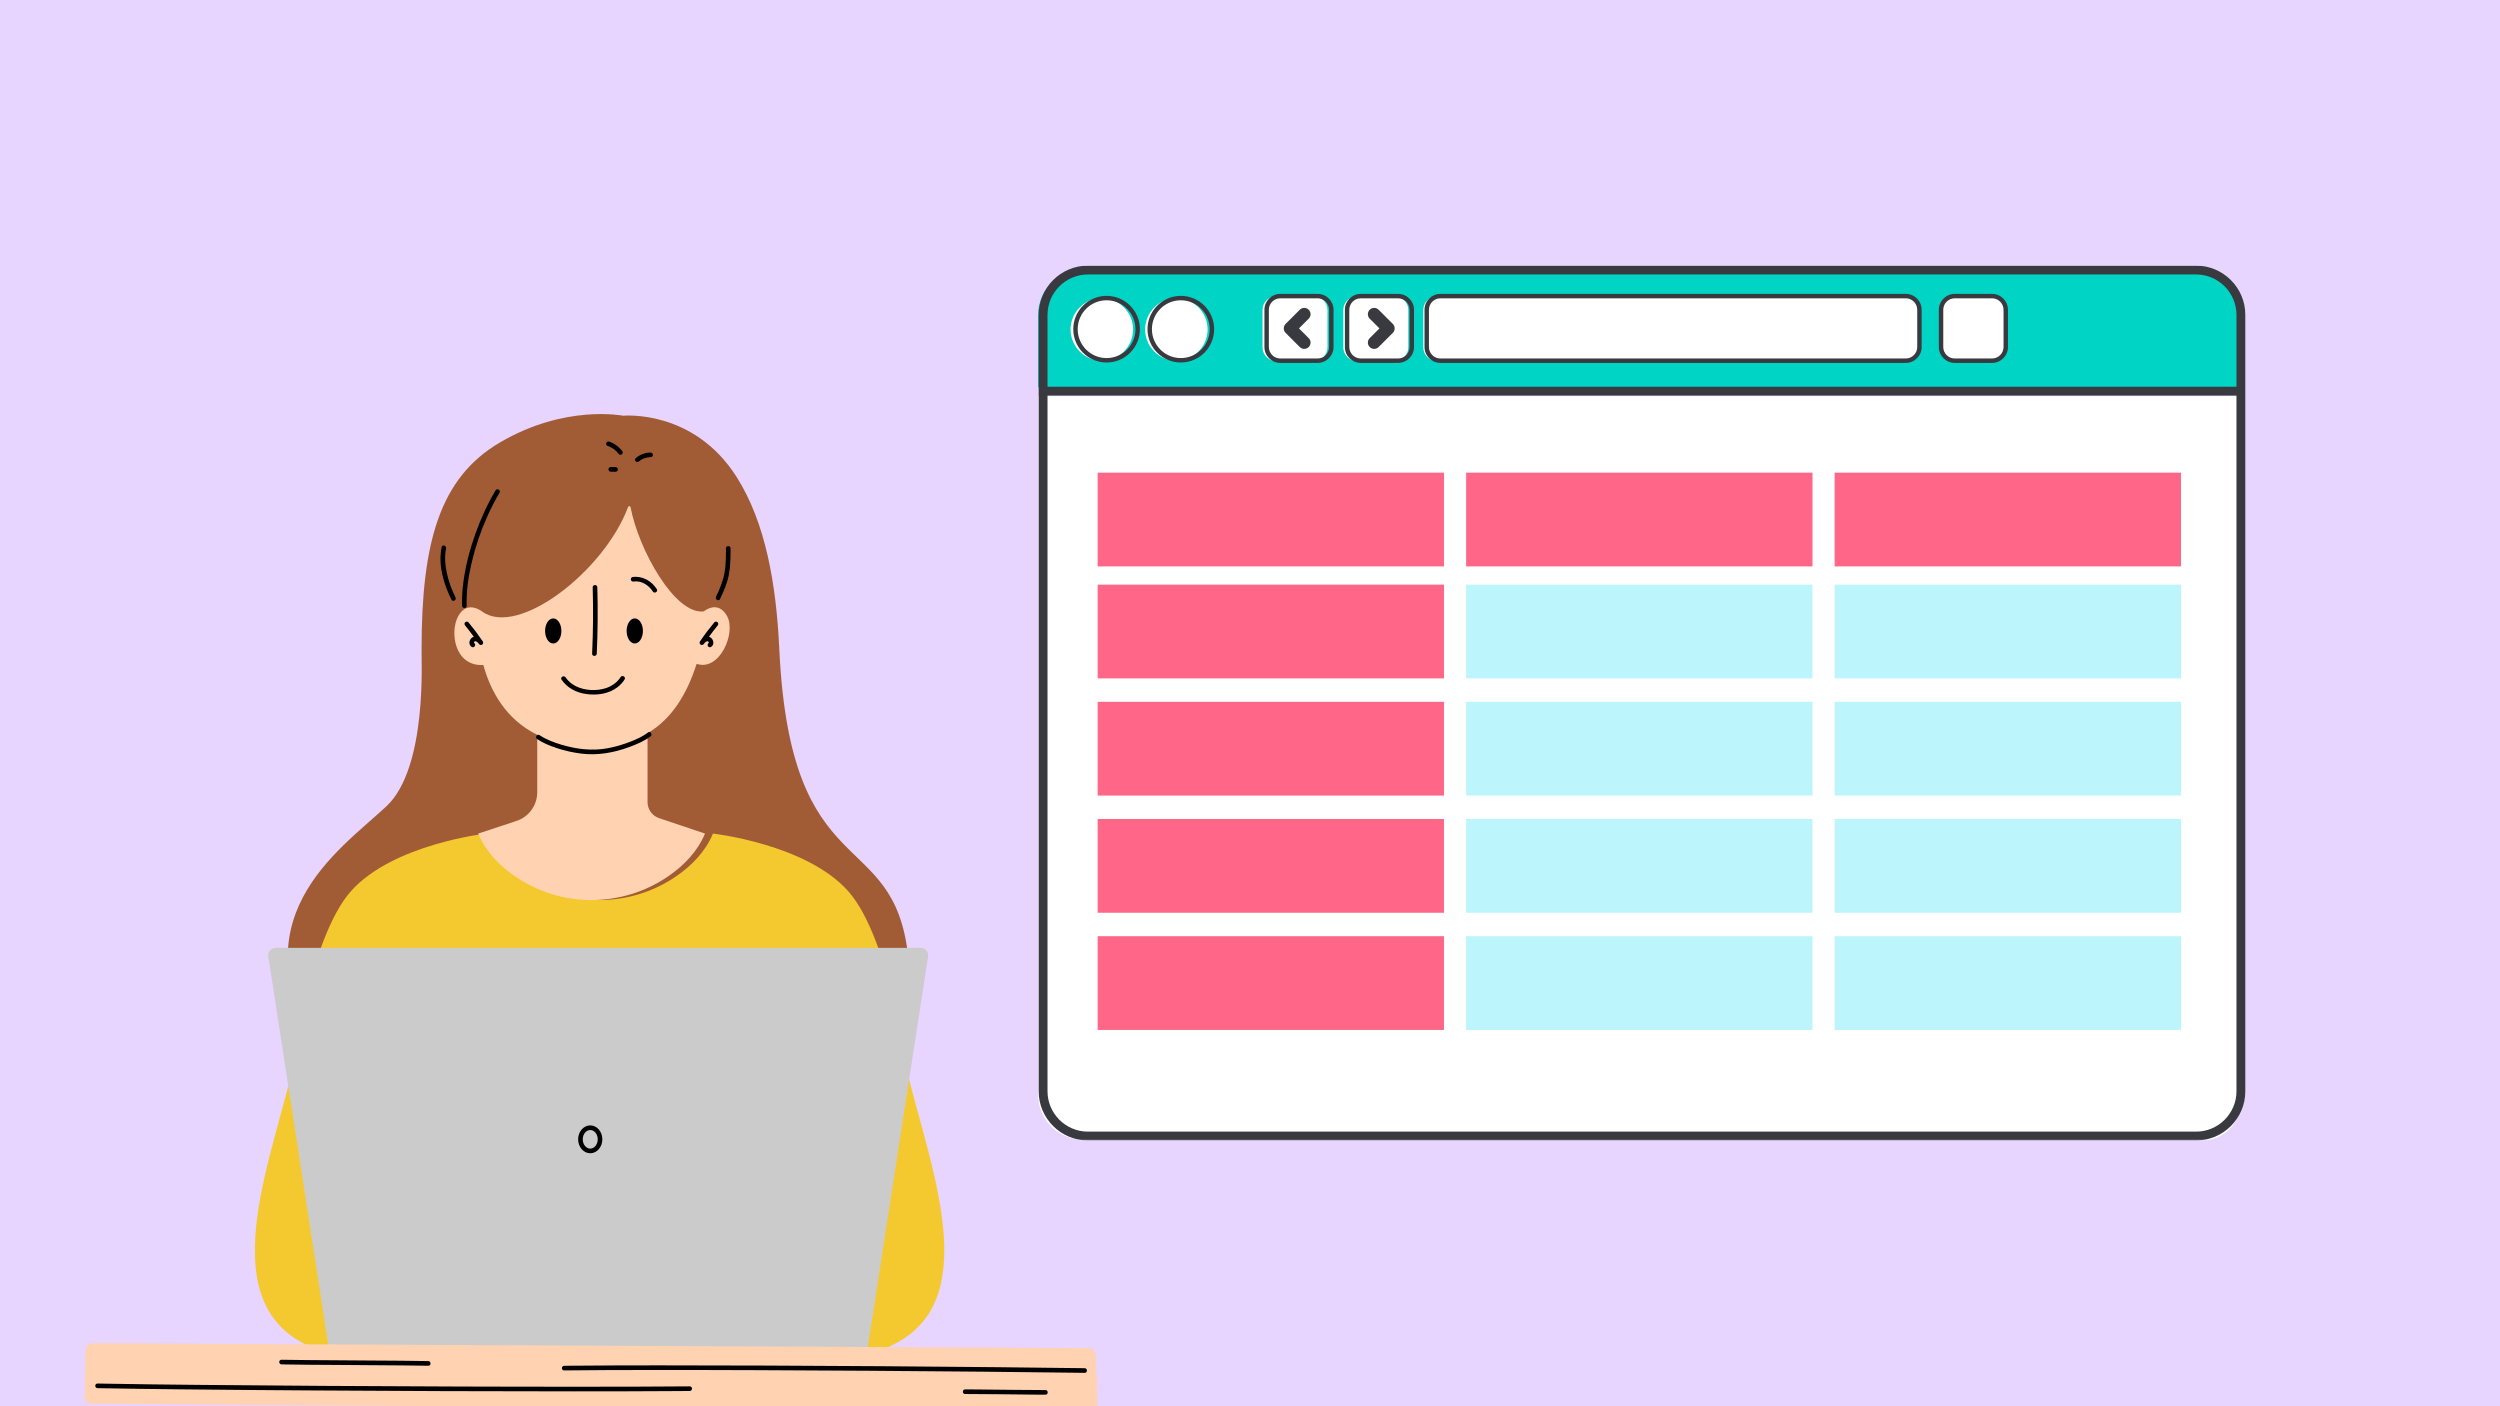 <?xml version="1.0" encoding="UTF-8"?> <svg xmlns="http://www.w3.org/2000/svg" width="1920" height="1080" viewBox="0 0 1920 1080" fill="none"><rect x="0" y="0" width="1920" height="1080" fill="#808080" stroke="none"/><g clip-path="url(#clip0_575_269)"><rect width="1920" height="1080" fill="#E7D4FF"></rect><path d="M2112 -108H-192V1188H2112V-108Z" fill="white"></path><path d="M2112 -108H-192V1188H2112V-108Z" fill="#E7D4FF"></path><path fill-rule="evenodd" clip-rule="evenodd" d="M797.227 297.406H1720.99V241.96C1720.99 222.958 1705.45 207.414 1686.45 207.414H831.772C812.776 207.414 797.227 222.958 797.227 241.96V297.406Z" fill="#00D4C5"></path><path fill-rule="evenodd" clip-rule="evenodd" d="M1720.99 304.229H797.227V840.746C797.227 859.743 812.776 875.292 831.772 875.292H1686.45C1705.45 875.292 1720.99 859.743 1720.99 840.746V304.229ZM846.191 229.025C859.446 229.025 870.185 239.765 870.185 253.014C870.185 266.263 859.446 277.002 846.191 277.002C832.942 277.002 822.202 266.263 822.202 253.014C822.202 239.765 832.942 229.025 846.191 229.025ZM903.451 229.025C916.7 229.025 927.44 239.765 927.44 253.014C927.44 266.263 916.7 277.002 903.451 277.002C890.202 277.002 879.457 266.263 879.457 253.014C879.457 239.765 890.202 229.025 903.451 229.025ZM1103.64 227.498H1462.53C1468.34 227.498 1473.09 232.247 1473.09 238.049V266.771C1473.09 272.573 1468.34 277.322 1462.53 277.322H1103.64C1097.84 277.322 1093.09 272.573 1093.09 266.771V238.049C1093.09 232.247 1097.84 227.498 1103.64 227.498ZM1500.3 227.498H1529.09C1534.9 227.498 1539.65 232.247 1539.65 238.049V266.771C1539.65 272.573 1534.9 277.322 1529.09 277.322H1500.3C1494.5 277.322 1489.74 272.573 1489.74 266.771V238.049C1489.74 232.247 1494.49 227.498 1500.3 227.498ZM980.177 227.498H1008.96C1014.77 227.498 1019.52 232.247 1019.52 238.049V266.771C1019.52 272.573 1014.77 277.322 1008.96 277.322H980.177C974.369 277.322 969.619 272.573 969.619 266.771V238.049C969.619 232.247 974.369 227.498 980.177 227.498ZM1042.23 227.498H1071.02C1076.83 227.498 1081.58 232.247 1081.58 238.049V266.771C1081.58 272.573 1076.82 277.322 1071.02 277.322H1042.23C1036.42 277.322 1031.67 272.573 1031.67 266.771V238.049C1031.67 232.247 1036.42 227.498 1042.23 227.498Z" fill="white"></path><mask id="mask0_575_269" style="mask-type:luminance" maskUnits="userSpaceOnUse" x="797" y="204" width="928" height="672"><path d="M797 204H1724.98V875.801H797V204Z" fill="white"></path></mask><g mask="url(#mask0_575_269)"><path d="M804 305H1721V846C1721 862.569 1707.57 876 1691 876H834C817.431 876 804 862.569 804 846V305Z" fill="white"></path><path fill-rule="evenodd" clip-rule="evenodd" d="M1005.09 237.875C1006.98 239.764 1006.98 242.846 1005.09 244.73L997.611 252.206L1005.09 259.687C1006.98 261.571 1006.98 264.652 1005.09 266.536C1003.2 268.426 1000.12 268.426 998.237 266.536L987.334 255.633C985.449 253.749 985.449 250.668 987.334 248.778L998.237 237.875C1000.12 235.991 1003.21 235.991 1005.09 237.875ZM1501.24 225.697H1529.9C1533.27 225.697 1536.32 227.076 1538.53 229.284C1540.74 231.497 1542.11 234.551 1542.11 237.908V266.509C1542.11 269.86 1540.74 272.908 1538.53 275.122L1538.52 275.133C1536.31 277.341 1533.25 278.714 1529.9 278.714H1501.24C1497.88 278.714 1494.83 277.341 1492.62 275.133H1492.61C1490.4 272.919 1489.03 269.865 1489.03 266.509V237.908C1489.03 234.551 1490.4 231.497 1492.61 229.284H1492.62C1494.83 227.07 1497.88 225.697 1501.24 225.697ZM835.494 204H1686.61C1697 204 1706.46 208.251 1713.31 215.101C1720.16 221.951 1724.41 231.404 1724.41 241.802V838.093C1724.41 848.491 1720.16 857.939 1713.31 864.788C1706.46 871.638 1697 875.889 1686.61 875.889H835.494C825.096 875.889 815.648 871.638 808.798 864.788C801.949 857.939 797.697 848.491 797.697 838.093V241.802C797.697 231.404 801.949 221.951 808.798 215.101C815.648 208.251 825.096 204 835.494 204ZM804.492 297.016H1717.61V241.802C1717.61 233.277 1714.12 225.527 1708.5 219.907C1702.88 214.288 1695.13 210.8 1686.61 210.8H835.494C826.974 210.8 819.218 214.288 813.599 219.907C807.98 225.527 804.492 233.277 804.492 241.802V297.016ZM1717.61 303.811H804.492V838.093C804.492 846.612 807.98 854.368 813.599 859.987C819.218 865.607 826.974 869.095 835.494 869.095H1686.61C1695.13 869.095 1702.88 865.607 1708.5 859.987C1714.12 854.368 1717.61 846.612 1717.61 838.093V303.811ZM849.852 227.218C856.922 227.218 863.321 230.086 867.946 234.716C872.576 239.347 875.444 245.746 875.444 252.81C875.444 259.874 872.576 266.273 867.946 270.903C863.321 275.534 856.922 278.396 849.852 278.396C842.788 278.396 836.389 275.534 831.759 270.903C827.128 266.273 824.266 259.874 824.266 252.81C824.266 245.74 827.128 239.347 831.759 234.716C836.389 230.086 842.788 227.218 849.852 227.218ZM865.545 237.117C861.53 233.101 855.982 230.619 849.852 230.619C843.728 230.619 838.18 233.101 834.165 237.117C830.149 241.132 827.666 246.68 827.666 252.81C827.666 258.94 830.149 264.488 834.165 268.503C838.18 272.518 843.728 275.001 849.852 275.001C855.982 275.001 861.53 272.518 865.545 268.503C869.561 264.488 872.043 258.94 872.043 252.81C872.043 246.68 869.561 241.132 865.545 237.117ZM906.874 227.218C913.938 227.218 920.337 230.086 924.967 234.716C929.598 239.347 932.46 245.746 932.46 252.81C932.46 259.874 929.598 266.273 924.967 270.903C920.337 275.534 913.938 278.396 906.874 278.396C899.804 278.396 893.411 275.534 888.78 270.903C884.15 266.273 881.282 259.874 881.282 252.81C881.282 245.74 884.15 239.347 888.78 234.716C893.411 230.086 899.804 227.218 906.874 227.218ZM922.561 237.117C918.546 233.101 912.998 230.619 906.874 230.619C900.744 230.619 895.196 233.101 891.181 237.117C887.165 241.132 884.683 246.68 884.683 252.81C884.683 258.94 887.165 264.488 891.181 268.503C895.196 272.518 900.744 275.001 906.874 275.001C912.998 275.001 918.546 272.518 922.561 268.503C926.577 264.488 929.065 258.94 929.065 252.81C929.065 246.68 926.577 241.132 922.561 237.117ZM983.28 225.697H1011.95C1015.31 225.697 1018.36 227.076 1020.57 229.284C1022.78 231.497 1024.16 234.551 1024.16 237.908V266.509C1024.16 269.86 1022.78 272.908 1020.57 275.122L1020.57 275.133C1018.35 277.341 1015.3 278.714 1011.95 278.714H983.28C979.924 278.714 976.875 277.341 974.661 275.133H974.656C972.442 272.919 971.069 269.865 971.069 266.509V237.908C971.069 234.551 972.442 231.497 974.656 229.284H974.661C976.875 227.07 979.924 225.697 983.28 225.697ZM1011.95 229.097H983.28C980.852 229.097 978.649 230.086 977.051 231.684C975.458 233.283 974.469 235.485 974.469 237.908V266.509C974.469 268.926 975.458 271.134 977.056 272.727C978.649 274.325 980.857 275.32 983.28 275.32H1011.95C1014.37 275.32 1016.58 274.331 1018.17 272.732L1018.18 272.727C1019.77 271.134 1020.76 268.931 1020.76 266.504V237.908C1020.76 235.485 1019.77 233.283 1018.17 231.684C1016.57 230.091 1014.37 229.097 1011.95 229.097ZM1045.07 225.697H1073.74C1077.1 225.697 1080.16 227.076 1082.37 229.284C1084.58 231.497 1085.95 234.551 1085.95 237.908V266.509C1085.95 269.86 1084.58 272.908 1082.37 275.122L1082.36 275.133C1080.15 277.341 1077.09 278.714 1073.74 278.714H1045.07C1041.72 278.714 1038.67 277.341 1036.46 275.133H1036.45C1034.24 272.919 1032.86 269.865 1032.86 266.509V237.908C1032.86 234.551 1034.24 231.497 1036.45 229.284H1036.46C1038.67 227.07 1041.72 225.697 1045.07 225.697ZM1073.74 229.097H1045.07C1042.65 229.097 1040.44 230.086 1038.85 231.684C1037.25 233.283 1036.26 235.485 1036.26 237.908V266.509C1036.26 268.926 1037.25 271.134 1038.85 272.727C1040.44 274.325 1042.65 275.32 1045.07 275.32H1073.74C1076.17 275.32 1078.37 274.331 1079.97 272.732L1079.97 272.727C1081.56 271.134 1082.55 268.931 1082.55 266.504V237.908C1082.55 235.485 1081.56 233.283 1079.97 231.684C1078.37 230.091 1076.16 229.097 1073.74 229.097ZM1106.23 225.697H1463.63C1466.98 225.697 1470.03 227.07 1472.25 229.284L1472.25 229.289C1474.46 231.508 1475.83 234.557 1475.83 237.908V266.509C1475.83 269.86 1474.46 272.914 1472.25 275.127V275.133C1470.04 277.341 1466.98 278.714 1463.63 278.714H1106.23C1102.87 278.714 1099.82 277.341 1097.61 275.133C1095.39 272.919 1094.02 269.865 1094.02 266.509V237.908C1094.02 234.551 1095.39 231.497 1097.61 229.284H1097.61C1099.83 227.07 1102.88 225.697 1106.23 225.697ZM1463.63 229.097H1106.23C1103.8 229.097 1101.6 230.086 1100.01 231.684C1098.41 233.283 1097.42 235.485 1097.42 237.908V266.509C1097.42 268.926 1098.41 271.134 1100.01 272.727C1101.61 274.325 1103.81 275.32 1106.23 275.32H1463.63C1466.04 275.32 1468.25 274.325 1469.84 272.727C1471.44 271.134 1472.44 268.931 1472.44 266.509V237.908C1472.44 235.485 1471.45 233.283 1469.85 231.69L1469.84 231.679C1468.25 230.086 1466.05 229.097 1463.63 229.097ZM1529.9 229.097H1501.24C1498.81 229.097 1496.61 230.086 1495.01 231.684C1493.41 233.283 1492.43 235.485 1492.43 237.908V266.509C1492.43 268.926 1493.41 271.134 1495.01 272.727C1496.61 274.325 1498.81 275.32 1501.24 275.32H1529.9C1532.33 275.32 1534.53 274.331 1536.13 272.732L1536.13 272.727C1537.73 271.134 1538.72 268.931 1538.72 266.504V237.908C1538.72 235.485 1537.73 233.283 1536.13 231.684C1534.53 230.091 1532.33 229.097 1529.9 229.097ZM1051.93 237.875C1050.05 239.764 1050.05 242.846 1051.93 244.73L1059.41 252.206L1051.93 259.687C1050.05 261.571 1050.05 264.652 1051.93 266.536C1053.81 268.426 1056.9 268.426 1058.78 266.536L1069.69 255.633C1071.57 253.749 1071.57 250.668 1069.69 248.778L1058.78 237.875C1056.9 235.991 1053.81 235.991 1051.93 237.875Z" fill="#393A3F"></path></g><rect x="843" y="449" width="266" height="72" fill="#FF6687"></rect><rect x="1126" y="449" width="266" height="72" fill="#BDF5FD"></rect><rect x="1409" y="449" width="266" height="72" fill="#BDF5FD"></rect><rect x="1409" y="539" width="266" height="72" fill="#BDF5FD"></rect><rect x="1126" y="539" width="266" height="72" fill="#BDF5FD"></rect><rect x="843" y="539" width="266" height="72" fill="#FF6687"></rect><rect x="843" y="629" width="266" height="72" fill="#FF6687"></rect><rect x="1126" y="629" width="266" height="72" fill="#BDF5FD"></rect><rect x="1409" y="629" width="266" height="72" fill="#BDF5FD"></rect><rect x="1409" y="719" width="266" height="72" fill="#BDF5FD"></rect><rect x="1126" y="719" width="266" height="72" fill="#BDF5FD"></rect><rect x="843" y="719" width="266" height="72" fill="#FF6687"></rect><rect x="843" y="363" width="266" height="72" fill="#FF6687"></rect><rect x="1126" y="363" width="266" height="72" fill="#FF6687"></rect><rect x="1409" y="363" width="266" height="72" fill="#FF6687"></rect><path d="M582.295 848.377L460.62 843.26C460.62 843.26 303.364 899.952 248.203 814.177C178.944 706.489 259.267 654.204 296.744 619.247C328.591 589.538 323.447 504.725 323.774 498.759C323.727 416.326 337.844 367.029 383.649 339.99C433.973 310.281 478.556 319.281 478.556 319.281C478.556 319.281 532.344 313.997 565.517 365.983C588.13 401.434 596.159 448.929 598.512 498.665C607.177 682.587 686.332 632.86 697.462 734.368C706.975 821.133 582.295 848.377 582.295 848.377Z" fill="#A25C35"></path><path d="M672.401 1038.02C582.116 1029.36 338.832 1029.36 248.547 1038.02C160.736 1010.8 204.646 902.482 223.628 825.473C223.628 825.473 237.324 720.567 269.582 684.369C301.85 648.162 373.396 640.189 373.396 640.189C379.101 653.923 389.446 664.511 401.07 672.596C417.017 683.697 435.26 689.813 453.765 691.008C454.54 691.064 455.315 691.111 456.09 691.148C456.809 691.176 457.519 691.185 458.238 691.204C458.975 691.223 459.722 691.241 460.469 691.241C461.216 691.241 461.963 691.223 462.71 691.204C463.429 691.185 464.138 691.176 464.857 691.148C465.632 691.111 466.407 691.064 467.182 691.008C485.678 689.813 503.931 683.697 519.878 672.596C531.502 664.511 541.847 653.923 547.552 640.189C547.552 640.189 619.098 648.162 651.365 684.369C683.623 720.567 697.32 825.473 697.32 825.473C716.301 902.482 760.211 1010.8 672.401 1038.02ZM672.401 1038.02C582.116 1029.36 338.832 1029.36 248.547 1038.02C160.736 1010.8 204.646 902.482 223.628 825.473C223.628 825.473 237.324 720.567 269.582 684.369C301.85 648.162 373.396 640.189 373.396 640.189C379.101 653.923 389.446 664.511 401.07 672.596C417.017 683.697 435.26 689.813 453.765 691.008C454.54 691.064 455.315 691.111 456.09 691.148C456.809 691.176 457.519 691.185 458.238 691.204C458.975 691.223 459.722 691.241 460.469 691.241C461.216 691.241 461.963 691.223 462.71 691.204C463.429 691.185 464.138 691.176 464.857 691.148C465.632 691.111 466.407 691.064 467.182 691.008C485.678 689.813 503.931 683.697 519.878 672.596C531.502 664.511 541.847 653.923 547.552 640.189C547.552 640.189 619.098 648.162 651.365 684.369C683.623 720.567 697.32 825.473 697.32 825.473C716.301 902.482 760.211 1010.8 672.401 1038.02Z" fill="#F4C930"></path><path d="M212.181 727.953H706.666C710.448 727.953 713.351 730.969 712.81 734.33L665.968 1038.02H252.88L206.038 734.33C205.496 730.969 208.4 727.953 212.181 727.953ZM212.181 727.953H706.666C710.448 727.953 713.351 730.969 712.81 734.33L665.968 1038.02H252.88L206.038 734.33C205.496 730.969 208.4 727.953 212.181 727.953Z" fill="#CBCBCB"></path><mask id="mask1_575_269" style="mask-type:luminance" maskUnits="userSpaceOnUse" x="65" y="386" width="778" height="698"><path d="M65 386.85H843V1083.98H65V386.85Z" fill="white"></path></mask><g mask="url(#mask1_575_269)"><path d="M371.192 510.728C376.672 530.54 388.296 552.416 412.599 564.329V608.435C412.599 618.659 405.914 627.678 396.148 630.656L367.28 640.189C372.984 653.923 383.329 664.511 394.953 672.596C430.694 697.469 478.021 697.469 513.752 672.596C525.376 664.511 535.721 653.923 541.435 640.189L506.526 628.444C501.054 626.782 497.31 621.731 497.31 616.007V563.115C515.657 552.332 527.44 533.565 535.002 509.813C552.63 515.882 565.44 486.145 558.456 473.297C551.388 460.301 540.455 469.572 540.455 469.572C518.196 472.158 490.504 422.161 484.248 389.529C484.052 388.53 482.745 388.418 482.39 389.361C463.932 438.649 398.23 489.487 370.473 469.806C370.473 469.806 358.923 460.301 351.865 473.297C345.339 485.295 348.914 511.82 371.192 510.728ZM65.717 1036.92L65.007 1072.55C64.942 1075.55 67.351 1078.04 70.357 1078.06L837.499 1083.55C840.57 1083.57 843.045 1081.02 842.923 1077.94L841.485 1040.48C841.373 1037.59 839.011 1035.3 836.117 1035.29L71.132 1031.63C68.191 1031.61 65.773 1033.97 65.717 1036.92Z" fill="#FFD2B2"></path></g><path d="M444.002 874.996C444.002 880.896 448.185 885.695 453.311 885.695C458.436 885.695 462.61 880.896 462.61 874.996C462.61 869.104 458.436 864.305 453.311 864.305C448.185 864.305 444.002 869.104 444.002 874.996ZM459.053 874.996C459.053 878.936 456.476 882.138 453.311 882.138C450.146 882.138 447.559 878.936 447.559 874.996C447.559 871.065 450.146 867.862 453.311 867.862C456.476 867.862 459.053 871.065 459.053 874.996ZM833.039 1050.78C809.95 1050.46 786.851 1050.21 763.753 1049.98C735.369 1049.7 706.977 1049.47 678.593 1049.26C648.726 1049.06 618.858 1048.88 588.981 1048.76C561.223 1048.65 533.465 1048.58 505.708 1048.59C483.683 1048.6 461.658 1048.64 439.633 1048.86C437.504 1048.88 435.375 1048.91 433.256 1048.94C430.968 1048.96 430.959 1052.52 433.256 1052.49C454.3 1052.24 475.364 1052.18 496.418 1052.16C523.746 1052.12 551.084 1052.19 578.421 1052.28C608.233 1052.39 638.035 1052.55 667.847 1052.75C696.529 1052.94 725.22 1053.18 753.902 1053.45C777.851 1053.67 801.799 1053.92 825.748 1054.25C828.184 1054.28 830.612 1054.31 833.039 1054.35C835.336 1054.38 835.336 1050.82 833.039 1050.78ZM529.721 1064.72C503.775 1064.94 477.829 1065 451.873 1065C419.008 1065.03 386.143 1064.97 353.269 1064.86C318.425 1064.74 283.581 1064.58 248.727 1064.36C216.936 1064.15 185.136 1063.92 153.335 1063.6C129.377 1063.36 105.429 1063.1 81.471 1062.67C79.277 1062.63 77.083 1062.6 74.898 1062.55C72.602 1062.5 72.602 1066.06 74.898 1066.11C97.605 1066.55 120.321 1066.82 143.046 1067.05C174.249 1067.39 205.452 1067.63 236.664 1067.84C271.415 1068.07 306.166 1068.25 340.917 1068.38C374.192 1068.5 407.459 1068.57 440.725 1068.57C467.708 1068.57 494.7 1068.53 521.683 1068.34C524.362 1068.32 527.042 1068.3 529.721 1068.27C532.009 1068.25 532.018 1064.7 529.721 1064.72ZM216.198 1047.85C229.895 1048.15 243.601 1048.17 257.307 1048.26C274.739 1048.39 292.18 1048.48 309.611 1048.64C316.053 1048.69 322.486 1048.74 328.929 1048.89C331.216 1048.94 331.216 1045.38 328.929 1045.32C315.232 1045.02 301.516 1045.01 287.82 1044.91C270.388 1044.79 252.947 1044.7 235.516 1044.54C229.074 1044.48 222.631 1044.44 216.198 1044.29C213.911 1044.24 213.911 1047.8 216.198 1047.85ZM802.92 1067.57C785.656 1067.57 768.384 1067.25 751.12 1067.11C747.815 1067.08 744.519 1067.04 741.214 1067.03C738.927 1067.03 738.917 1070.6 741.214 1070.6C758.477 1070.6 775.75 1070.91 793.013 1071.06C796.319 1071.09 799.614 1071.13 802.92 1071.13C805.207 1071.14 805.216 1067.57 802.92 1067.57ZM358.414 465.231C358.04 453.999 359.721 442.758 362.307 431.853C365.164 419.752 369.188 407.895 374.276 396.551C377.059 390.323 380.177 384.245 383.678 378.391C384.855 376.421 381.783 374.638 380.607 376.599C374.211 387.298 369.057 398.754 364.902 410.5C360.766 422.189 357.611 434.271 355.939 446.567C355.108 452.748 354.651 458.985 354.856 465.231C354.931 467.509 358.488 467.518 358.414 465.231ZM349.815 458.761C346.883 453 344.679 446.866 343.279 440.564C341.878 434.233 341.29 427.539 342.579 421.144C343.027 418.903 339.6 417.95 339.152 420.191C336.417 433.776 340.59 448.462 346.752 460.553C347.788 462.598 350.86 460.796 349.815 458.761ZM552.96 460.086C555.845 454.064 558.534 447.865 559.785 441.264C561.036 434.635 561.036 427.847 561.092 421.134C561.102 418.837 557.554 418.837 557.535 421.134C557.488 427.52 557.544 434.019 556.359 440.312C555.164 446.623 552.652 452.533 549.888 458.294C548.908 460.348 551.971 462.159 552.96 460.086ZM364.034 493.502C364.043 493.493 364.043 493.502 364.043 493.483C364.053 493.437 364.128 493.222 364.146 493.138C364.184 493.073 364.277 492.905 364.286 492.886C364.38 492.737 364.473 492.643 364.622 492.568C364.697 492.531 364.716 492.512 364.725 492.503C364.744 492.503 364.762 492.512 364.837 492.503C364.93 492.503 365.08 492.494 365.192 492.503C365.444 492.522 365.724 492.606 365.976 492.737C366.742 493.11 367.33 493.764 367.769 494.482C368.31 495.276 369.337 495.631 370.206 495.117C371.018 494.641 371.345 493.511 370.841 492.69C367.386 487.583 363.689 482.662 359.758 477.919C359.142 477.182 357.881 477.284 357.246 477.919C356.509 478.648 356.63 479.693 357.246 480.431C359.562 483.232 361.765 486.126 363.913 489.058C363.446 489.189 362.988 489.375 362.55 489.683C360.206 491.345 359.581 495.211 362.288 496.854C364.258 498.04 366.042 494.959 364.09 493.782C364.062 493.764 364.072 493.773 364.053 493.764V493.754C364.053 493.754 364.053 493.754 364.043 493.745C364.034 493.698 364.025 493.698 364.015 493.689C364.025 493.67 364.034 493.652 364.034 493.586C364.043 493.53 364.034 493.521 364.034 493.502ZM538.171 495.117C539.049 495.631 540.066 495.285 540.608 494.482C541.028 493.792 541.579 493.194 542.288 492.793C542.531 492.662 542.83 492.54 543.073 492.503C543.213 492.484 543.39 492.494 543.54 492.503C543.614 492.512 543.633 492.512 543.652 492.503C543.661 492.522 543.68 492.531 543.754 492.568C543.876 492.634 544.016 492.774 544.034 492.811C544.1 492.905 544.156 493.007 544.212 493.11C544.221 493.147 544.305 493.353 544.315 493.399C544.333 493.465 544.333 493.465 544.342 493.483C544.342 493.511 544.333 493.511 544.342 493.586C544.342 493.661 544.352 493.67 544.352 493.689C544.343 493.708 544.343 493.698 544.324 493.745C544.324 493.754 544.324 493.754 544.324 493.754C544.305 493.764 544.315 493.764 544.286 493.782C542.335 494.959 544.118 498.04 546.079 496.854C548.796 495.211 548.171 491.345 545.827 489.683C545.388 489.375 544.931 489.189 544.464 489.067C546.611 486.126 548.805 483.232 551.13 480.431C551.737 479.693 551.849 478.638 551.13 477.919C550.495 477.284 549.235 477.172 548.619 477.919C544.688 482.662 540.981 487.583 537.536 492.69C537.032 493.502 537.359 494.641 538.171 495.117ZM544.315 493.782C544.305 493.792 544.287 493.81 544.249 493.885C544.24 493.857 544.277 493.82 544.315 493.782ZM427.299 574.432C433.47 576.495 439.847 577.933 446.299 578.755C458.866 580.361 471.368 578.092 483.206 573.76C488.902 571.677 494.69 569.194 499.602 565.571C501.422 564.227 499.648 561.136 497.8 562.5C493.682 565.543 488.93 567.756 484.177 569.605C478.491 571.818 472.591 573.545 466.587 574.665C454.58 576.897 442.48 575.347 430.866 571.836C425.124 570.1 419.335 567.924 414.34 564.554C412.435 563.265 410.652 566.346 412.547 567.625C417.029 570.65 422.182 572.723 427.299 574.432ZM458.315 502.017C459.071 485.025 459.239 468.041 458.745 451.03C458.679 448.752 455.122 448.742 455.187 451.03C455.682 468.041 455.523 485.025 454.758 502.017C454.655 504.305 458.212 504.305 458.315 502.017ZM486.717 446.604C492.59 445.736 498.257 449.424 501.357 454.26C502.589 456.184 505.67 454.4 504.429 452.468C500.386 446.156 493.365 442.057 485.765 443.169C484.812 443.309 484.29 444.513 484.523 445.363C484.803 446.38 485.755 446.744 486.717 446.604ZM466.783 342.52C467.017 342.604 467.25 342.679 467.474 342.772C467.568 342.8 467.652 342.837 467.745 342.875C467.745 342.875 467.904 342.94 467.969 342.968C468.044 342.996 468.128 343.034 468.128 343.043C468.221 343.08 468.305 343.118 468.399 343.164C468.613 343.267 468.837 343.37 469.052 343.482C469.874 343.911 470.667 344.397 471.414 344.938C471.498 345.004 471.573 345.06 471.648 345.116C471.685 345.144 471.676 345.134 471.704 345.153C471.872 345.284 472.04 345.424 472.208 345.564C472.563 345.863 472.908 346.171 473.235 346.497C473.571 346.824 473.889 347.16 474.197 347.506C474.355 347.692 474.514 347.87 474.673 348.066C474.729 348.141 474.785 348.215 474.85 348.29C474.589 347.973 474.897 348.355 474.925 348.393C475.485 349.14 476.493 349.597 477.362 349.037C478.099 348.561 478.594 347.394 477.997 346.6C475.392 343.099 471.872 340.494 467.726 339.093C466.849 338.795 465.747 339.43 465.542 340.335C465.318 341.316 465.84 342.203 466.783 342.52ZM490.732 354.34C490.891 354.209 491.04 354.079 491.199 353.957C491.255 353.929 491.553 353.705 491.581 353.687C491.955 353.425 492.347 353.182 492.739 352.958C493.085 352.762 493.439 352.576 493.794 352.407C493.85 352.379 494.457 352.109 494.149 352.239C494.364 352.155 494.569 352.071 494.784 351.997C496.614 351.343 497.856 351.138 499.658 351.147C500.591 351.147 501.478 350.325 501.441 349.364C501.394 348.393 500.657 347.59 499.658 347.58C495.456 347.571 491.413 349.112 488.22 351.829C487.511 352.426 487.548 353.724 488.22 354.34C488.977 355.04 489.975 354.984 490.732 354.34ZM472.759 358.71C471.526 358.71 470.285 358.71 469.052 358.71C468.595 358.71 468.119 358.906 467.792 359.233C467.484 359.541 467.25 360.045 467.269 360.493C467.316 361.455 468.053 362.267 469.052 362.267C470.285 362.267 471.526 362.267 472.759 362.267C473.216 362.267 473.693 362.071 474.019 361.744C474.327 361.436 474.561 360.932 474.542 360.493C474.495 359.522 473.758 358.71 472.759 358.71ZM424.89 494.202C428.345 494.202 431.146 489.889 431.146 484.567C431.146 479.245 428.345 474.941 424.89 474.941C421.426 474.941 418.625 479.245 418.625 484.567C418.625 489.889 421.426 494.202 424.89 494.202ZM487.501 494.202C490.956 494.202 493.757 489.889 493.757 484.567C493.757 479.245 490.956 474.941 487.501 474.941C484.037 474.941 481.236 479.245 481.236 484.567C481.236 489.889 484.037 494.202 487.501 494.202ZM431.276 521.997C435.674 528.402 442.658 531.969 450.248 533.015C458.642 534.172 467.605 532.959 474.411 527.618C476.475 526.003 478.277 524.051 479.677 521.829C480.91 519.887 477.829 518.095 476.615 520.027C474.131 523.967 469.921 526.993 465.364 528.477C458.035 530.867 448.876 530.428 441.976 526.852C438.932 525.275 436.29 523.034 434.348 520.205C433.06 518.328 429.979 520.102 431.276 521.997Z" fill="black"></path></g><defs><clipPath id="clip0_575_269"><rect width="1920" height="1080" fill="white"></rect></clipPath></defs></svg> 
